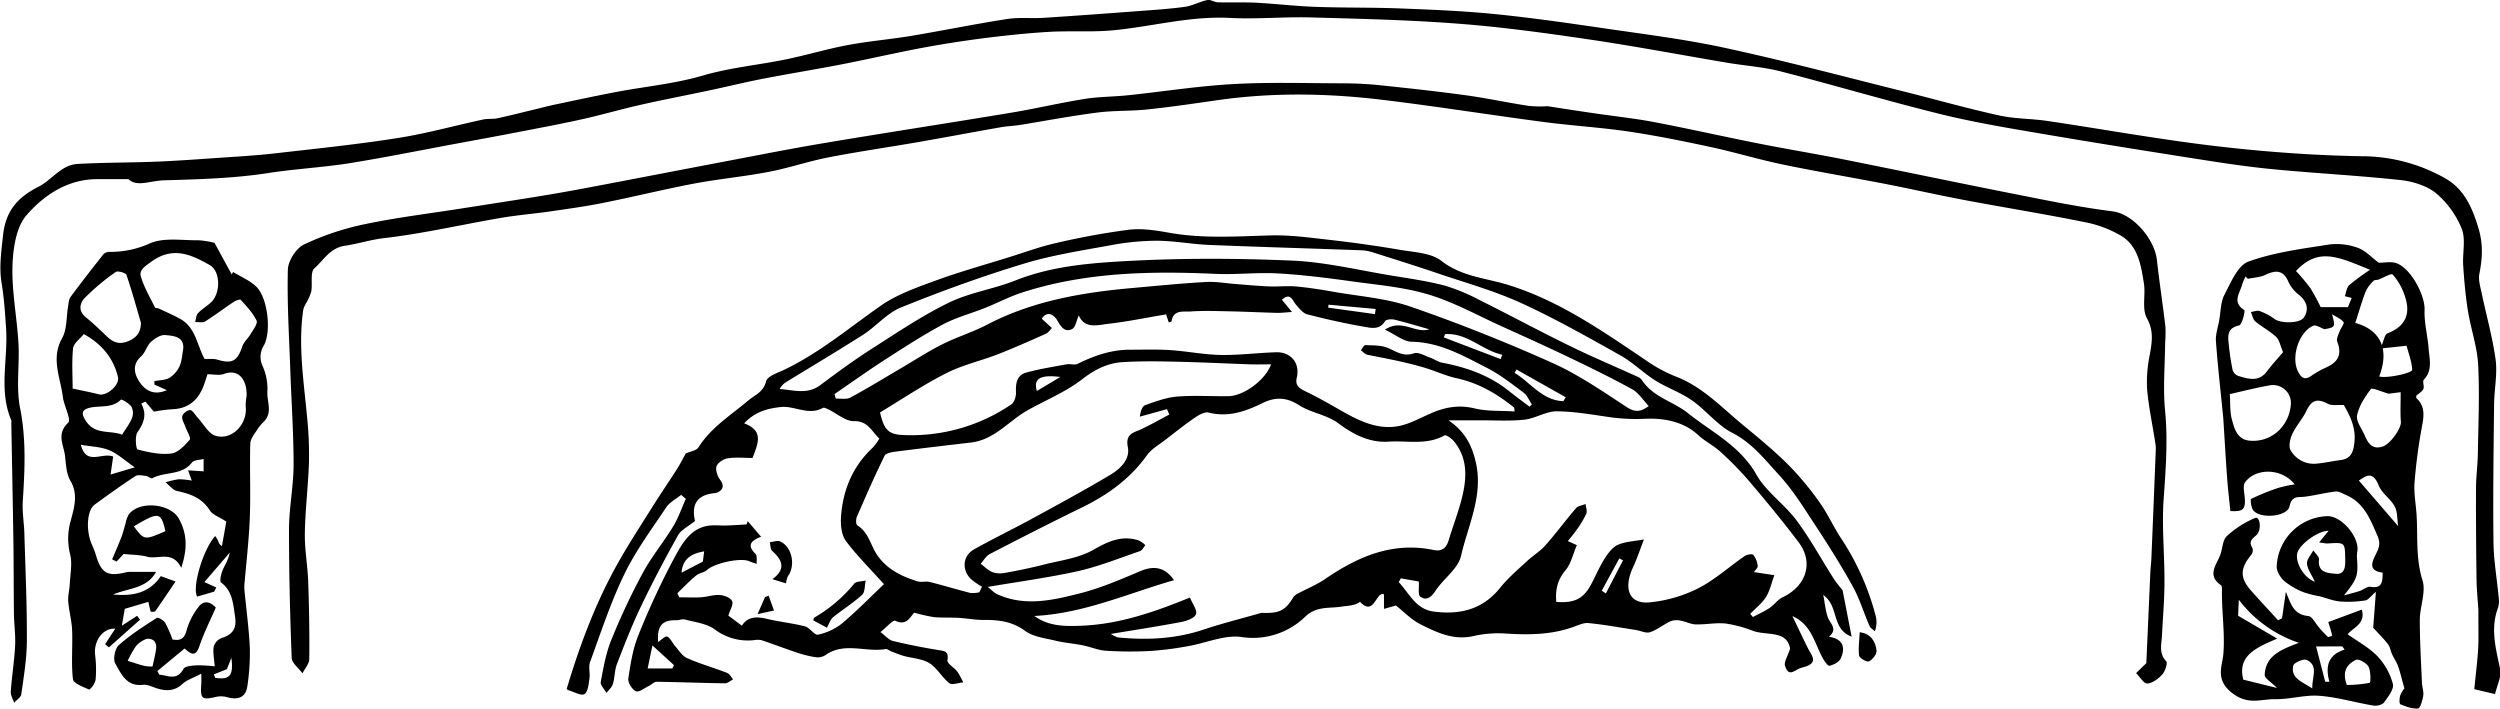 <?xml version="1.0" encoding="UTF-8"?> <svg xmlns="http://www.w3.org/2000/svg" id="Layer_1" data-name="Layer 1" viewBox="0 0 928.9 263.26"><title>Pages from Spoon_River_Anthology-190</title><path d="M669.64,596.26c1.17,6,2.17,11.12,3.36,17.22-7.61-2.82-4.61-11.36-10.55-15.49.66,3.37.87,5.94,1.7,8.29s3.89,4.31.42,7.25c5.28.79,6.25,4,4.36,8.1-.6,1.31-2.6,2.28-4.15,2.69-.55.15-1.87-1.69-2.49-2.81-3.08-5.6-4.15-12.47-11.28-15.65,1.88,3.92,3.72,7.86,5.66,11.75,1.55,3.1,4.46,5.76-2.12,7.38-2.79.68-4.75,3.93-6.29-.65-.49-1.44,1-3.54,1.88-6.37-1.15-6.91-8.48-4.82-13.6-6.57a48.39,48.39,0,0,0-10.3-2.79c-3.63-.39-7.37.42-11.06.32-1.92,0-3.79-1.07-5.73-1.4a6.76,6.76,0,0,0-3.72.22c-2.61,1.22-4.93,3.17-7.62,4.08-1.49.5-3.47-.53-5.24-.81-5.88-.92-11.74-2-17.66-2.58-2-.19-4.2,1-6.25,1.66-7.88,2.69-16,2.75-24.16,2.25a42,42,0,0,0-12.11.87C525.24,615,519,612,512.82,608.91c-3.44-1.75-6.26-4.73-9.15-7l-4.43,1.26v-5.42c-3-1.23-3.6,8.45-8.91,2.78-1.89,1.52-4.54,1.41-7,1.82-4.16.67-9.09-.29-13.23,3.59a27.81,27.81,0,0,1-23.88,7.66c-6.33-.83-13.15,2.28-19.79,3.42a121.28,121.28,0,0,1-13.94,1.78,141.77,141.77,0,0,1-16.62-.08c-2.87-.18-5.65-1.46-8.51-2-3.36-.68-6.81-.92-10.13-1.73-3.88-.94-8.29-1.41-11.33-3.65-4.93-3.62-10.07-4.12-15.71-4.07-3,0-6-.6-9-.77s-6.14,0-9.18-.27a62.77,62.77,0,0,1-7.31-1.66c-1.5,1.53-2.81,5.06-7.06,3-.82-.4-3.2,2.4-5.49,4.21,1.93,1.44,3.11,2.94,4.57,3.29,5.52,1.34,11.11,2.43,16.72,3.36,2.4.4,4.21.34,3.59,3.85-.2,1.13,2.52,2.67,3.68,4.19a29.38,29.38,0,0,1,2.2,4c-1.76.16-4.14,1.1-5.16.31-2.75-2.15-4.53-5.66-7.42-7.45-2.69-1.67-6.33-1.79-9.53-2.69-1.57-.44-3.08-1.09-4.61-1.67-.74-.28-1.52-1-2.17-.87-7.42,1.28-15.38-2.79-22.44,2.33a5.41,5.41,0,0,1-3.65.67,41.34,41.34,0,0,1-6.83-1.7c-4.4-1.46-8.73-3.14-13.13-4.6a7.59,7.59,0,0,0-2.89,0,20.44,20.44,0,0,1-14.55-4.05c-3-2.16-7.23-2.61-11-3.63-1-.27-2.19.3-3.29.27-5.23-.14-7.15,2.15-6.7,8.08,1.15-.74,2.66-2.33,3.37-2,1.21.51,1.85,2.27,2.85,3.4,1.44,1.62,2.71,3.79,4.55,4.6,4.84,2.13,10,3.59,14.91,5.5.9.35,1.47,1.57,2.19,2.39-1,.51-2.05,1.48-3.07,1.46-8.45-.11-16.89-.46-25.34-.57-1,0-1.92,1.08-2.93,1.57-1.61.77-3.71,2.45-4.78,1.95-1.42-.65-3-3.17-2.83-4.62.81-5.47,1.67-11.11,3.74-16.18a285.72,285.72,0,0,1,13.91-29.78c2.57-4.67,5.75-10,12.08-10.92,2.21-.34,4.51,0,6.77-.08,2.47-.08,4.94-.26,7.41-.4l.48-1.22,4.95,5.8c-4.4,1.65-4.95,3.53-2.07,6.37.7.69.34,2.46.47,3.73-.93-.33-1.88-.6-2.77-1-3.27-1.43-12.87.69-15.67,3.21-1.09,1-2.94,1.13-4.08,2.09-2.46,2-4.69,4.37-7,6.58l.7,1.52c2.67,0,5.35.13,8,0,2.36-.15,4.73-1,7.06-.86,1.64.11,4,1,4.59,2.25s-.76,3.25-1.39,5.4c1,.76,2.88,2.13,5,3.75,2.34-3.54,5.66-3.41,9.4-2.52,4.65,1.11,9.46,1.58,14.08,2.78,1.79.47,3.52,3.37,4.81,3.08a21.47,21.47,0,0,0,8.92-4.16c5.61-4.72,10.74-10,15.6-14.61-5.39-6-10.15-10.71-14.11-16-1.59-2.12-2-5.62-1.88-8.43.59-10.24,4.23-19.27,11.93-26.4a21.08,21.08,0,0,0,2.36-3.28c-2.9-2.59-4.17-6.6-9.53-6.47-3,.07-6.15-2.77-9.25-4.26-.71-.34-1.76-.91-2.23-.65-5.35,3-10.49-.91-15.69-.32-4.82.54-9.51,1.7-13.54,6.06,7.66,2.85,4.92,7.82,3.13,12.86-2.95,0-6.14-.33-9.21.13-1.58.24-3.76,1.61-4.2,3s.4,3.73,1.42,5.1c2.38,3.21-.69,4.71-2.13,4.84-7.57.73-8.42,5.37-7.27,10.34-2.58,2.1-5.17,3.29-6.29,5.29-4.83,8.63-9.45,17.39-13.72,26.31-3.36,7-6.22,14.31-9,21.58-.9,2.31-.78,5-1.5,7.39-.37,1.23-1.56,2.22-2.37,3.32-.77-1.37-2.37-2.89-2.15-4.08,1-5.25,1.91-10.63,3.9-15.54a252,252,0,0,1,11.66-24.85c3.28-6.08,7.76-11.49,11.36-17.41,1.94-3.19,3.16-6.81,4.7-10.24l-1.75-1.47c-1.87,1.52-4.24,2.72-5.53,4.64-5.45,8.15-11.36,16.14-15.61,24.92-5.06,10.45-8.68,21.6-12.69,32.54-.67,1.8.06,4.08-.23,6.08s-.51,4.92-1.84,5.83c-1.11.76-3.82-.76-5.78-1.36-.55-.17-1-.7-.83-.58,4.67-15.61,10.19-30.47,17.75-44.42,4.27-7.89,9.22-15.43,14-23.05,3-4.8,6.2-9.45,9.24-14.22,1.23-1.93,2.25-4,3.22-5.74,1.63-.76,4-1.07,4.78-2.35,4.72-7.44,12.09-11.94,18.57-17.44,2.4-2,5.5-3,6.5-7,.49-2,4.5-3.24,7.09-4.49,13-6.29,23.94-15.55,35.66-23.72,5.95-4.14,13.17-6.66,20.08-9.19,9-3.3,18.31-5.89,27.49-8.76,5.73-1.78,11.39-3.89,17.22-5.2a272.75,272.75,0,0,1,27.27-5c4.87-.58,10,.23,14.94,1.11,12.56,2.25,25.13,1.35,37.74,1,7.2-.19,14.46.8,21.64,1.63,9,1,17.9,2.27,26.78,3.78,5.12.87,11.2,1.1,14.95,4,7.55,5.93,16.56,6.39,24.94,9,19.58,6.09,35.94,17.79,52.62,29a52.83,52.83,0,0,0,10,5.17c9.82,3.9,16.85,11.53,24.73,18,5.68,4.68,11.39,9.38,16.6,14.56a110.64,110.64,0,0,1,11.67,14c3.08,4.29,5.22,9.25,8.18,13.65a96.12,96.12,0,0,1,12.66,28.43,9.51,9.51,0,0,1-.26,5.85c-.69-.65-1.69-1.16-2-2-2.16-4.93-3.72-10.18-6.32-14.85-4.43-8-9.32-15.67-14.32-23.29-4.05-6.17-8-12.54-13-17.94-5.23-5.7-10-11.89-17.38-15.66-5.56-2.84-9.68-8.36-14.91-12-4.22-3-9.29-4.68-13.68-7.44s-8.36-6.76-13-9.35c-12.13-6.79-24.28-13.68-36.91-19.45-9.77-4.47-20.25-7.39-30.47-10.85-8-2.73-16.12-5.26-24.21-7.83a16.75,16.75,0,0,0-4.17-.87c-19-.69-38-1.24-56.95-2-6.5-.27-13-1.54-19.45-1.56A92.87,92.87,0,0,0,398,468c-11,2-22.21,3.73-32.89,7-15.34,4.65-30.47,10.16-45.33,16.17-5.23,2.11-9.25,7.05-14.15,10.19-9.41,6-19.05,11.71-28.58,17.57a6.68,6.68,0,0,0-2.34,2.54c5.16.36,10.24,2.19,15.13-1.47,6.27-4.7,12.6-9.34,19.2-13.55,9.37-6,18.68-12.27,28.65-17.12,7.73-3.75,16.61-5,24.66-8.21,13.07-5.19,26.91-6.39,40.53-7.15,20.68-1.17,41.49-1.1,62.19-.21,12.48.54,24.85,3.58,37.25,5.61,6.48,1.05,13,2,19.35,3.63a71.33,71.33,0,0,1,13.13,5.44C546,494,557.07,500,568.36,505.5c8.15,4,16.53,7.51,24.79,11.27a4.52,4.52,0,0,1,1.94,1.36c4.06,6.35,11.55,7.9,17,12.24,8.91,7.12,19.45,12.16,25.54,22.92,3.62,6.41,10.4,10.94,14.9,17,5.09,6.83,9.19,14.41,13.79,21.61C667.43,593.63,668.84,595.22,669.64,596.26ZM397.73,612.48a12.65,12.65,0,0,0,2.6,1.28c10.81,1.08,21.44.58,31.88-2.9,7.07-2.36,14.32-4.16,21.48-6.21a1.79,1.79,0,0,1,.46,0c6.26.22,8.49-.93,11.38-5.76a4,4,0,0,1,1.52-1.32c3.44-1.85,7.13-3.32,10.32-5.51,12.2-8.34,25.06-13.93,40.29-10.78,3.11.65,4.74-.71,5.62-3.62,1.55-5.15,3.51-10.19,4.84-15.4,1.89-7.38,2.42-14.79-2.79-21.26-.88-1.09-3-2.63-3.61-2.29-6.64,3.73-13.9,1.85-20.8,2.32s-13-2.58-18.7-6.87c-4.2-3.13-10.15-3.84-14.62-6.73-4.69-3-8.83-3-13.46-.75-6.33,3.13-12.75,5.38-20.07,3.55-1.44-.36-3.55.83-5,1.82-3.72,2.55-7.27,5.36-10.83,8.13-2.46,1.91-5.38,3.54-7.14,6-6.28,8.72-14.58,14.67-24.09,19.31-11.49,5.61-22.89,11.42-34.24,17.3-1.38.71-2.27,2.39-3.38,3.62,1.43,1.06,2.73,2.44,4.33,3.09a8.92,8.92,0,0,0,4.65.3c4.82-.87,9.64-1.84,14.38-3.06,6.24-1.59,13-2.39,18.45-5.49,5.6-3.19,10.61-5.55,16.92-3.51a10,10,0,0,1,2.46,1.75c-.65.76-1.17,1.93-2,2.21-7.64,2.62-15.21,5.66-23,7.44C374.83,591.51,363.91,593,352,595c1.48,1.17,2.36,2.19,3.48,2.7,10.42,4.76,20.93,2.21,31.15-.4,7.57-1.94,14.87-5.11,22.11-8.17,4.94-2.09,9.13-1.54,12.48,3.37-17.35,5-33.64,12.4-51.89,13.3,5.35,3.88,11.3,3.86,17.22,3.64,14-.51,27-4.94,40.6-10.49.94,2.35,2.81,4.78,2.23,6.23s-3.49,2.48-5.53,2.87C415.55,609.63,407.21,610.9,397.73,612.48Zm107.78-20.67c-.27.46-.53.93-.8,1.4,3.92,4.12,6.24,10.06,13,10.95,9.69,1.27,18.16-.7,24.67-8.81,2.94-3.68,6.63-6.79,10.09-10,2.16-2,4.79-3.59,6.73-5.78,4-4.49,7.51-9.32,11.42-13.85.75-.88,2.33-1,3.53-1.53.11,1.23.68,2.66.25,3.66a37.42,37.42,0,0,1-3.56,5.93c-1,1.41-2.1,2.71-3.28,4.21l3.35,1.49c-1.45,3.34-2.18,6.93-4.25,9.38-3.06,3.63-3.77,7.38-3.39,11.72,7,.5,10.26-1.27,13.2-7,1.57-3.09,3-6.3,4.83-9.21,1.25-1.94,2.86-4.11,4.85-5,2.69-1.21,5.89-1.31,9.68-2-1.32,3.4-2.5,7-4.07,10.38-3.68,8-1.39,13.65,6.09,13a51.31,51.31,0,0,0,18-5.15c6.24-3.15,11.59-8.06,17.42-12.07.84-.58,2.8-.89,3.2-.43a7.94,7.94,0,0,1,1.63,4.1c.09.74-.95,1.61-1.39,2.29l7.57,1.16c-1.06,2.89-1.64,5.78-3.11,8.11s-3.86,4.18-5.85,6.24l1,1.19c2.07-1.1,4.23-2.07,6.18-3.36,1.75-1.17,3.06-3.13,4.91-4,8.42-4,11.78-12.61,5.89-20.42s-11.94-15.12-18.16-22.46a126.18,126.18,0,0,0-10.83-11.11c-2.52-2.32-5.74-3.88-8.25-6.2-5.51-5.12-12.75-6.34-19.28-6.13a72.15,72.15,0,0,1-12.65-.44c-6.89-.95-13.8-2.26-20.71-2.32-4,0-7.9,2.67-12,3.11-5.47.6-11.06.22-16.6.24-3.66,0-7.33,0-11.63,0,6,4.06,8.76,9.15,10.24,15.9,2.7,12.27-3,23.21-5.56,34.51-1.11,4.76-6.51,8.42-9.46,12.9-1.6,2.42-3.36,3.84-5.64,2.24-1-.67-.42-3.46-.59-5.65ZM348.89,597l1-2.07a24.43,24.43,0,0,1-4.29-3c-3.33-3.52-2.8-8.55,1.34-10.88,6.84-3.85,13.93-7.27,20.82-11,10-5.45,20-10.86,29.76-16.67,3.67-2.19,7.45-5.71,6.55-10.31-1-5.07,2.19-5.34,5.11-6.72,3.5-1.65,6.87-3.59,10.3-5.4l-.87-2-10.08,2.79c.25-2,.87-3.86,2-4.26,3.83-1.38,7.79-2.86,11.79-3.19,6.32-.52,12.71-.08,19.06-.15,5.66-.07,13.75-5.89,15.9-11.83-2.7,0-5.16.07-7.62,0-9.45-.33-18.9-.8-28.36-1-6.35-.15-12.73-.21-19.07.17-5.67.34-10.39,2.7-15.11,6.35-6.13,4.74-13.57,7.77-20.4,11.61s-12.2,10.88-20.84,11.9c-9.21,1.09-18.43,2.15-27.63,3.34-1.6.21-4,.53-4.54,1.56-3.69,7.45-7,15.08-10.33,22.71-.39.91-.36,2.85.17,3.18,4.42,2.7,5,7.94,7.83,11.68,3.88,5.07,8.94,7.35,14.54,9.12,1.39.44,3.09-.13,4.54.24,5.06,1.27,10.06,2.8,15.11,4.08A11,11,0,0,0,348.89,597Zm167.24-97.7c-4.34-1.22-8.65-2.54-13-3.6-1.1-.26-3.07-.11-3.49.57-2.16,3.48-5.4,2.45-8.15,2-7-1.23-13.93-2.77-20.8-4.56-1.58-.41-2.92-2.18-4.11-3.55-1.4-1.62-2.06-4.74-5.25-1.85,1.05,1.29,2,2.45,3.73,4.55-2.51.15-4.06.36-5.61.32-5.85-.15-11.7-.45-17.56-.57-4.84-.1-9.7-.28-14.51.05-2.68.18-6.41-.74-7.09,3.69,0,.15-.55.22-1,.39-.36-1.07-.72-2.12-1-3-7.38,1.24-14.34,2.69-21.37,3.49-4.05.46-8.81,2.06-11.09-3.1-.86,1.9-1.19,4.42-2.46,5.06-2.51,1.27-4-.51-5.36-2.95s-3.87-4-5.92-.88l3.77,3.46c-.72.71-1.32,1.71-2.18,2.1-5.91,2.62-11.82,5.27-17.84,7.62-6.4,2.48-13.25,4-19.32,7.1-8.54,4.34-16.54,9.74-24.52,14.53,1.56,6.92,3.39,8.3,9.39,8.43a66.08,66.08,0,0,0,39.37-11.4c1.12-.75,1.81-3,1.75-4.46-.14-3.31.27-6.38,3.73-7.35,4.92-1.37,10-2.16,15.06-3.09,1.35-.25,3,.37,4.13-.19,6.16-3.05,12.51-5.25,19.46-5.24,5,0,10-.18,14.94.15,6.24.41,12.45,1.68,18.69,1.8,6.88.12,13.78-.8,20.68-1,5.56-.13,8.9,4.13,7.65,9.41-.67,2.79.7,3.88,3,5,4.4,2.1,8.65,4.51,12.88,6.94,6.65,3.81,13.53,7.41,21.38,6.18,4.37-.69,8.5-3.08,12.66-4.89,5.23-2.27,10.35-3.19,16.16-1.78,4.72,1.15,9.81.8,14.86,1.12-.16-.92-.1-1.36-.28-1.5-6.32-5.07-13.18-9.09-21.21-10.82-4.08-.88-8-2.73-11.9-3.9-7.06-2.11-14.16-3.41-21.3-4.83-.89-.18-1.64-1.09-2.45-1.66.55-.67,1.12-1.95,1.64-1.93,2.83.12,5.89,0,8.4,1.05,3.18,1.35,5.75,3.37,9.68,2,1.67-.57,4.09.95,6.13,1.65,1.47.51,2.81,1.54,4.3,1.82,9.09,1.72,17.6,4.69,24.91,10.56,2.49,2,5.08,3.87,7.62,5.8l.84-.84c-1-1.48-1.7-3.38-3.06-4.39-4.43-3.29-8.85-6.76-13.73-9.25-8.78-4.48-17.4-9.47-27.86-9.65-3-.06-6-2.64-9.94-4.51C506.07,495.22,510.8,501,516.13,499.28ZM295.07,523.36l.5,1.69c1.81-.1,3.94.38,5.38-.39,6.37-3.43,12.54-7.22,18.78-10.88,5.12-3,10.11-6.26,15.4-8.92s11.33-4.52,16.7-7.32c16.91-8.82,35.2-11.91,53.86-13.59,9.13-.82,18.26-1.73,27.41-2.24,3.74-.22,7.53.5,11.3.78,4.06.31,8.11.69,12.17.86,3.27.13,6.58-.25,9.84,0,4.71.44,9.41,1.16,14.08,2,9.59,1.68,19.55,2.38,28.65,5.53,17.8,6.14,35.36,13.15,52.55,20.84,9.73,4.36,18.69,10.54,27.66,16.41,3.12,2.05,5.18,1.93,8.27-.33-2.18-2.28-3.76-4.91-6.09-6.2-7.69-4.23-15.6-8.09-23.52-11.89-8.25-3.95-16.6-7.72-24.94-11.49-9-4.08-17.81-9-27.22-11.84s-19.41-3.61-29.2-5c-8.93-1.23-17.91-2.36-26.9-2.86-7.68-.42-15.43.52-23.12.17-24.27-1.09-48.37-.64-71.78,6.91-4.72,1.52-9.17,3.88-13.8,5.73-5.24,2.1-10.82,3.54-15.75,6.18-7.63,4.09-14.9,8.85-22.19,13.54C307,515,301.08,519.27,295.07,523.36ZM565.87,526l.92-1.45-18.3-10.32-.72,1.25C553.74,519.06,557.93,525.65,565.87,526ZM225.65,625.3h9.16l.62-1.24-8-7.3C226.69,620.29,226.28,622.25,225.65,625.3ZM542.58,510.35l.62-1.63c-7.47-1.54-13-8.24-21.26-7.63l-.46,1.21Zm-63.93-20.21-.15,1.09,17.39,2.41.27-1.91Zm-232,91.65c-4.6.8-8,2.64-8.41,7.92l7.92-4.11Zm123.63-59.6L379,517C371.53,516.05,368.9,517.61,370.27,522.19ZM580.16,596.4l1.52,1.05q3.18-6.16,6.38-12.32l-1.39-.71Z" transform="translate(14.99 -376.93)"></path><path d="M904.36,633c.59-6,1.15-10.38,1.42-14.79.22-3.58.09-7.17.1-10.76,0-1.24,0-2.49,0-3.74-.22-3.83-.64-7.67-.69-11.5-.15-11.29-.24-22.57-.19-33.85,0-4.27.61-8.54.68-12.81.17-11.07.69-22.16.1-33.19-.35-6.69-2.72-13.26-3.79-19.94-.9-5.59-1.39-11.26-1.76-16.92-.3-4.5,1-9.49-.49-13.43a33.86,33.86,0,0,0-9.41-13.19c-3.39-2.84-8.5-4.46-13-5-15.36-1.68-30.81-2.49-46.21-3.92-8.34-.77-16.65-1.92-24.92-3.21-20.73-3.24-41.44-6.53-62.12-10.05-12.73-2.17-25.5-4.27-38-7.36-19.92-4.91-39.61-10.79-59.48-15.89-6.41-1.65-13.13-2.08-19.68-3.18-17.08-2.88-34.11-6.12-51.24-8.65-16.1-2.38-32.26-4.61-48.47-5.86-18.3-1.41-36.68-1.85-55-2.35-10.09-.28-20.23.7-30.3.18-14.79-.76-28.95,3.25-43.44,4.61-7.84.73-15.8.11-23.67.57-8.15.48-16.29,1.35-24.4,2.37-7.66,1-15.31,2.18-22.9,3.6-10,1.88-19.86,4.18-29.82,6.11s-19.67,3.5-29.48,5.4c-6.79,1.32-13.53,3-20.3,4.41-8.28,1.76-16.6,3.34-24.85,5.21-7.37,1.67-14.64,3.79-22,5.42-8.28,1.84-16.63,3.38-25,5-7.43,1.43-14.88,2.79-22.32,4.17-12.92,2.4-25.8,5-38.78,7.1-10,1.58-20.19,2.11-30.21,3.66-12.92,2-25.9,2.33-38.9,2.71-5,.15-10.05,2.59-13.07-.43-5,0-8.57-.05-12.12,0-10.81.17-19.42,6.06-25.8,13.41-3.91,4.51-5,12.48-5.21,18.95-.26,9.52,1.69,19.09,2.23,28.65.46,8-.94,16.32.61,24.07,2.31,11.62,1.74,23,1,34.6-.26,3.92.47,7.9.58,11.86.39,13.29,1,26.58.93,39.86,0,6.69-1.15,13.39-2.06,20-.15,1.15-1.75,2.1-2.68,3.15-.44-1.38-1.33-2.8-1.24-4.14.4-5.65,1.31-11.27,1.61-16.93.21-4-.37-8-.43-12-.12-8.95-.07-17.91-.2-26.87-.22-14.69-.52-29.38-.78-44.08a2.45,2.45,0,0,0,0-.94c-4.74-11.06-1.2-22.58-1.93-33.86-.36-5.69-.74-11.42-1.66-17.05-1-6-.12-11.77.51-17.77,1-9.15,5.36-14.13,13.25-18.13,4.88-2.47,8.33-8.07,14.42-8.43,9.7-.56,19.44-.46,29.15-.85,8.15-.33,16.29-.94,24.42-1.5,6.59-.45,13.18-.83,19.74-1.58,15.2-1.74,30.44-3.3,45.55-5.68,10.74-1.69,21.28-4.62,31.93-6.92,1.68-.36,3.5-.08,5.19-.44,4.26-.9,8.49-2,12.72-3,2.9-.69,5.78-1.47,8.69-2.09,7.69-1.63,15.37-3.28,23.08-4.74,10.58-2,21.44-3,31.72-6,10.58-3.11,21.45-4,32.11-6.28,7.41-1.59,14.7-3.76,22.15-5.14,7.83-1.45,15.81-2.11,23.67-3.42,11.8-2,23.52-4.39,35.34-6.22,4.44-.69,9.06-.16,13.58-.44,11.64-.75,23.28-1.61,34.91-2.48,5.86-.44,11.73-.81,17.54-1.61,2.83-.4,5.49-1.92,8.32-2.52,1.19-.25,2.59.8,3.91.84,4.73.14,9.48-.08,14.21.16,7.4.39,14.79,1.28,22.19,1.54,10.44.37,20.9.18,31.33.58,11.68.46,23.38.92,35,2.08,13.53,1.35,27,3.29,40.46,5.26,15.15,2.22,30.41,4.1,45.35,7.34,22.09,4.79,44,10.61,65.89,16.07,12,3,23.8,6.36,35.82,9,5.83,1.3,12,1.17,17.9,2.05,21,3.1,41.84,6.92,62.88,9.38,18,2.11,36.16,3.44,54.27,3.74a63.12,63.12,0,0,1,30.73,8.2c7.21,4.08,10.24,11.3,12.49,19,1.63,5.61,1.32,10.89.21,16.46-.46,2.32.39,5,.9,7.42,1.71,8.18,4,16.27,5.14,24.53.7,5.36-.51,11-.57,16.45-.19,17.12-.44,34.25-.23,51.37.08,6.85,1.31,13.69,1.94,20.55a8.81,8.81,0,0,1-.24,3.77c-2.94,7.76-.82,15.18.77,22.81.59,2.84-1.19,6.17-1.89,9.28Z" transform="translate(14.99 -376.93)"></path><path d="M64.71,467.16l6.4,11.75.49-.93c2.91,1.79,6.24,3.15,8.64,5.46,4.21,4.06,5.67,16.55,2.85,21.77a8,8,0,0,0-.43,7.9,20.4,20.4,0,0,1,1.7,9.2c-.25,3.69,2,7.71-1.14,11.1a19.79,19.79,0,0,0-2.44,2.85c-1.08,1.76-2.71,3.62-2.77,5.48-.27,9.08.17,18.19-.17,27.27-.31,8.31-1.28,16.6-2,24.89a13.7,13.7,0,0,0,0,2.31c.68,7.16,1.66,14.29,2,21.46a84,84,0,0,1-.89,14c-.51,4.2-3.21,5.51-7.48,4.32a8.67,8.67,0,0,0-4.08-.15c-5.43,1.26-6,.83-5.58-4.83.06-.76,0-1.52,0-3.77-2.88,1.52-5.31,2.26-7,3.82-2.86,2.63-5.86,2.71-9.23,1.72-1.81-.53-3.7-1.61-5.43-1.4-6.17.74-8.13-4.13-10.32-7.94-.91-1.58-.11-5.53,1.33-6.81,4.31-3.84,9.27-7,14.14-10.13.47-.3,2.51.91,3.1,1.86a43.54,43.54,0,0,1,2.69,6.16c3,.59,4.46-.26,5.29-3.53a25.26,25.26,0,0,1,4.45-8.61c1.92-2.55,4.38-1.87,6.36.3-2.1,4.87-4.45,9.47-6.09,14.32-1.39,4.12-3.08,3.07-5.49.88l-10.13,8.37.72,1.37c3.13.19,6.43,2.46,9-2.16.6-1.07,3.29-1.22,5.05-1.32a52,52,0,0,1,6.54.38c-.19-2.75-.72-5.09-.38-7.3A4.88,4.88,0,0,1,67.35,614c4.12-1.29,5.66-3.56,5-7.93-.72-4.66-.85-9.41-5.2-12.71-.63-.47,0-3.14.58-4.56.88-2.1,2.25-4,2.62-6.52l-9.4,10.93,4.41,2-.75,1.54-6.33,1.85c-2-3.34,2.19-17.59,6.69-22.5a12.78,12.78,0,0,1,1.12,1.84,2.92,2.92,0,0,0,1.38,1.89c.6-3.35,1.2-6.69,1.63-9.11-2.69-1.75-5.1-2.51-6.13-4.14-2.91-4.63-7.22-6.16-12.17-7.22-1.58-.33-2.86-2.1-4.28-3.22A32.84,32.84,0,0,1,51.41,555a28.84,28.84,0,0,1,4.85.5c-.47-1.3-.84-2.35-1.36-3.81l5.76.37v-4.61c-1.48.42-3.57.36-4.33,1.34-3.81,4.88-10,3.31-14.69,5.81-.51.27-1.59-.73-2.44-.83-1.3-.15-3-.55-3.89.06-5.16,3.38-10.19,7-15.16,10.62-2.88,2.13-3.28,9.7-1,14.83a31.22,31.22,0,0,1,1.49,3.87c2,6.79,4.32,8.14,11.34,6.4a7.91,7.91,0,0,1,1.89-.14H43c-3.42,6.22-9.9,5.93-16,8.4,7.85.79,13.73-.84,17.76-6.81L50.23,593c-2.52,3.74-5,7.42-7.51,11-.23.32-1.68.29-1.72.16a36.94,36.94,0,0,1-.85-3.61l-8.78,2.6-1.09,6.28,5.66-3.69,1.1,1.43L25.48,617.47l-1.42-1.19q1.89-2.88,3.79-5.76c-4.56-.32-8.12,4.52-7.49,9.79a44,44,0,0,1,.16,9.32,7,7,0,0,1-2.31,3.55c-2.23-1-5.91-2.31-6.09-3.86-.7-6-.07-12.12-.31-18.18-.14-3.6-1.17-7.16-1.45-10.77-.16-2.12.47-4.28.57-6.44.18-3.67,1-7.53.15-11a23.71,23.71,0,0,1,.16-12.34c1.21-4.68,3-9.85-.05-15-1.5-2.55-1.66-6-2-9.09-.41-4.12-3.4-8.23,1.16-12.52,1.23-1.17-1.6-6.28-2-9.65-.9-7.2-4.5-14.2-.25-21.78,1.86-3.32,1.52-7.87,2.22-11.85.2-1.17.25-2.55.9-3.43,4-5.4,8.14-10.72,12.33-16a3.33,3.33,0,0,1,2.32-.75,35.43,35.43,0,0,0,14.84-3.16c5.2-2.29,12-1.06,18.09-1.16A33,33,0,0,1,64.71,467.16ZM61,510.28c1.77.08,3.37-.14,4.76.28,5.55,1.65,7.4.63,9.32-5,.56-1.62,2.07-2.88,3-4.42s2.78-4,2.26-5.08c-1.35-2.87-3.72-5.29-5.87-7.72-.27-.3-1.84.24-2.57.73-3.59,2.39-7,5-10.68,7.3-.93.57-2.46.17-3.71.22.33-1.11.36-2.52,1.07-3.29,1.37-1.48,3.2-2.54,4.72-3.91,3.79-3.43,3.68-11.66-.32-13.95-6.92-3.94-13.74-7.06-21.65-1.34-2.26,1.64-4.68,3.08-4,5.44,1.13,4.07,3.42,7.83,5.29,11.68.13.26.93.13,1.35.32,2.76,1.31,5.57,2.52,8.22,4C57.71,498.76,58.21,505.1,61,510.28ZM42.2,529.89,39,526.13l-1.51.77c2.24,4.08.94,7.25-1.42,10.67-1,1.51-.53,6.21.08,6.37,4.05,1.06,8.41,2,12.49,1.5,2.51-.3,5-3,6.86-5.11.56-.64-1-3.12-1.59-4.77-.47-1.34-1.46-2.82-1.18-4,.23-1,2.07-2.39,3-2.25s1.84,1.85,2.77,2.85c2.17,2.33,4,5.93,6.62,6.7,6.15,1.81,12-4.49,11.17-11a19.82,19.82,0,0,1,.33-3.65c.32-5.16-2.3-10.59-8.42-8.33-1.73.64-3.9.1-6.1.1-.39,1.18-.79,2.53-1.27,3.86-2.22,6.14-6.16,9-12.05,9.16A55.47,55.47,0,0,0,42.2,529.89Zm-4.82-33C35.64,490.92,34,484.93,32,479.09c-.27-.79-3.25-1.63-4-1.1a83.94,83.94,0,0,0-11.51,9.65c-1.72,1.81-2.57,4.74.31,7.09s5.43,4.81,8.05,7.31c2.4,2.29,4.78,3,8.09,1.53C36,502.17,37.28,500.33,37.38,496.86ZM12,521.3c4.17.91,7,1.42,9.73,2.15,2.93.78,7.85-3.48,7.11-6.46-1.72-6.94-5.82-12.11-12.69-15.94-1.37,1.75-3.75,3.4-4,5.3C11.65,511.46,12,516.66,12,521.3Zm30.36-1.48,0-1.28c1.91-.38,4.07-.32,5.66-1.25a10,10,0,0,0,3.74-4.37c.85-1.9.92-4.17,1.32-6.28.48-4.59-3.45-4.93-6.68-5.21-1.74-.16-4,1.31-5.42,2.66s-2,3.92-3.58,5.3c-3.42,3.06-2.43,6.6-.62,9.35,2,3.06,5.25,5.37,10.21,3.14Zm-12,18.64c1.47-2.38,2.88-4.14,3.67-6.15a5.24,5.24,0,0,0-.16-4.23c-.87-1.28-3.67-2.91-3.94-2.65-3.35,3.3-7.7,2.1-11.55,3-3.11.75-3.29,2.21-1.34,5.09C20.55,538.63,25.94,536.67,30.43,538.46ZM41.68,624.6c.51-2.43,1.08-4.57,1.35-6.75a3.68,3.68,0,0,0-.75-2.79,3.35,3.35,0,0,0-2.87-.72A9.46,9.46,0,0,0,35.53,617a37.45,37.45,0,0,0-3.07,5.48c2.08.64,4.13,1.36,6.24,1.87A16.4,16.4,0,0,0,41.68,624.6ZM26.09,553.25l9-2.67c-3.81-2.62-6.42-5.11-9.53-6.38s-6.81-1.35-10.5-2c2,7.95,7.87,2.67,12,4.38Zm43.22,72.33-4.85,1.92.52,1.3c5.32.78,6.88-.77,6-7.47C70.46,622.69,69.92,624.05,69.31,625.58Z" transform="translate(14.99 -376.93)"></path><path d="M560,416.39c6.42,1,11.85,1.83,17.29,2.62,7.49,1.11,15.05,1.89,22.48,3.31,13,2.48,26,5.44,39,8,10.4,2.06,20.87,3.77,31.26,5.84,21.52,4.29,43,8.82,64.51,13.06,11.77,2.33,23.56,4.75,35.45,6.24,7.72,1,15.61,10.46,16.44,18.05.91,8.27,2.19,16.5,3.16,24.77a48.54,48.54,0,0,1-.11,6.14c-.07,8.43-.82,16.93,0,25.27,1.07,11,.21,21.85-.55,32.81-.7,10.07.35,20.26.31,30.4,0,6.78-.59,13.56-.94,20.33-.17,3.23-1.2,6.45,1.59,9.39.62.65-.37,3.69-1.44,4.89-1.44,1.6-3.63,3.26-5.59,3.39-1.3.08-2.77-2.49-4.16-3.87l3.8-3.71c.5-11.34,1-22.46,1.48-33.58.07-1.72.31-3.43.39-5.16q.86-20.52,1.66-41.06a12,12,0,0,0-.25-2.31c-1-6.61-2.46-13.19-3-19.84a49.78,49.78,0,0,1,1-12.62c.82-4.69,1.58-8.78-1.08-13.61-1.91-3.48-.4-8.69-1.11-13-1.07-6.57-2.11-13.67-8.3-17.51a42.43,42.43,0,0,0-13.83-5.19c-14.81-3-29.74-5.4-44.59-8.19-9.84-1.86-19.61-4.08-29.44-6-12.66-2.45-25.4-4.57-38-7.19-9-1.87-17.8-4.56-26.77-6.49-10.11-2.18-20.26-4.24-30.48-5.76-10.45-1.54-21-2.16-31.53-3.54-20.08-2.65-40.08-5.85-60.18-8.27-20.45-2.45-41-2.77-61.46.21-8.59,1.24-17.18,2.49-25.81,3.4-6.11.64-12.34.35-18.42,1.14-9.53,1.23-19,3-28.48,4.57-2.5.4-5.05.47-7.54.91-10.17,1.79-20.31,3.71-30.48,5.48-11.11,1.93-22.29,3.53-33.36,5.68-7.54,1.47-14.89,4-22.44,5.43-9.14,1.75-18.45,2.6-27.59,4.33-11.23,2.13-22.33,4.88-33.54,7.12-6.49,1.31-13.07,2.23-19.64,3.18-6.26.91-12.59,1.41-18.82,2.48-14.44,2.49-28.78,5.81-43.31,7.5-5,.59-9.62,2.11-14.44,2.82-5.56.82-7.87,5.36-11.3,8.37-1.63,1.43-.66,5.68-1.17,8.6a19.64,19.64,0,0,1-1.85,4.26,10.28,10.28,0,0,0-1.11,2.42c-2,13.45.19,26.76,1.41,40.11a135,135,0,0,1,.69,16.57c-.28,8.82-1.38,17.63-1.53,26.45-.11,5.92,1,11.86,1.24,17.8.34,9.63.51,19.27.41,28.91,0,1.8-1.65,3.58-2.54,5.37-1.41-1.95-4-3.85-4-5.85-.62-15.83-1-31.67-1-47.5,0-8,1.69-16.08,1.71-24.12,0-11.69-.81-23.38-1.22-35.07-.43-12.49-1.24-25-.91-37.45.09-3.27,3.11-8,6-9.35a100.31,100.31,0,0,1,22.49-7.52c11.79-2.49,23.8-3.93,35.72-5.81,10.28-1.62,20.56-3.17,30.83-4.86,6.7-1.1,13.39-2.34,20.06-3.61,14.64-2.77,29.26-5.62,43.9-8.4,13.41-2.54,26.8-5.21,40.26-7.48,23.09-3.88,46.24-7.42,69.33-11.26,9.18-1.52,18.25-3.67,27.43-5.14,5.3-.85,10.73-.8,16.07-1.36,13.05-1.37,26.05-3.43,39.13-4.16,13.54-.75,27.15-.32,40.73-.28a134.6,134.6,0,0,1,13.76.7c10.7,1.12,21.41,2.29,32.07,3.75,7.81,1.08,15.54,2.77,23.33,3.94A40.77,40.77,0,0,0,560,416.39Z" transform="translate(14.99 -376.93)"></path><path d="M868.85,474.55c2.19,0,4.41-.48,6.32.09,5.4,1.61,10.94,11.91,10.72,17.46-.19,4.71,1.12,9.46,1.49,14.22.3,4,1.6,8.15-1.78,11.71-.59.62.28,2.46-.17,3.44s-1.72,1.67-2.63,2.47c0,.34-.07.79.1.95,3.68,3.49,2.53,7.54,1.79,11.79a194.26,194.26,0,0,0-2.54,19.66c-.28,3.91.51,7.89.76,11.85.5,8.12-.36,16.2,2.2,24.35,1.37,4.38-1,9.82-1,14.78,0,7.79.47,15.59.8,23.39.07,1.57.72,3.2.48,4.7-.27,1.73-1.11,4.67-1.92,4.75-2.15.2-4.5-.67-6.58-1.55-.44-.19-.39-2.33,0-3.4a8.64,8.64,0,0,1,1.51-2.51c-1-3.39-1.5-5.83-2.34-8.17-.57-1.61-1.57-3-2.29-4.61-.53-1.17-.69-2.58-1.44-3.56-1.49-2-3.27-3.69-5.54-6.19.26-3.27.6-7.67,1-13.34-1.89,1.61-2.81,3-3.91,3.2a41.52,41.52,0,0,1-9.38.39c-2.6-.23-5.12-1.29-7.68-1.95a37.08,37.08,0,0,1-5.89-1.49,27,27,0,0,1-7.19-4.17c-1.45-1.29-2.88-3.63-2.8-5.44a19.48,19.48,0,0,1,18.57-18.65c5.29-.34,12.06,7.5,11.43,12.84a11.92,11.92,0,0,0-.2,2.3c.53,7,.24,8-4.81,14.32,2.6-.74,4.29-1.14,5.92-1.69,1.34-.45,2.72-1.73,3.9-1.53,4.48.76,4.51-2,4.56-5.27-5.83-.69-3.73-4.4-2.35-7.19,1.13-2.29,1.55-3.85.43-6.45-2.67-6.16-5-12.35-11.77-15.23-1.23-.52-2.59-1.4-3.79-1.26-3.81.44-7.57,1.42-11.38,1.92-2.56.33-4.84-.55-5.77,3.64-.84,3.79-10.63,4.67-13.36,1.55-.89-1-1.25-4.18-.85-4.38a82.83,82.83,0,0,1,10.33-4.16,49.43,49.43,0,0,1,5.83-1.22c-4.82-6.14-14.52-6.16-18.44-.78-.66.91-.5,2.62-.33,3.9.83,6.14-.06,7.1-5.14,6.78-.43-4.26-.9-8.19-1.19-12.13-.49-6.67-.87-13.35-1.29-20-.06-.95-.1-1.9-.19-2.84-.92-9.37-2-18.73-2.69-28.12-.18-2.53.75-5.15,1.21-7.73.58-3.24.51-6.85,2-9.64,2.36-4.51,4.91-10.8,8.87-12.23,9.5-3.43,19.83-4.74,29.91-6.33A22.83,22.83,0,0,1,861.06,469C864,470.06,866.29,472.66,868.85,474.55Zm-48.59,6-.88-.89a19,19,0,0,0-1.29,3c-.78,3.17-3.86,6.48.79,9.47.47.31-.84,5.49-1.91,5.72-4.68,1-4.14,4.15-3.81,7.31a86.85,86.85,0,0,0,1.43,9.35,3.58,3.58,0,0,0,2.16,2.13c3.78,1.12,7.6,2.32,10.62-1.8,2-2.65,4.23-5,5.94-7.06-1.06-2.45-1.38-4.54-2.59-5.68-2.33-2.18-5.28-3.69-7.74-5.76-.88-.75-1.1-2.3-1.62-3.48,1.09-.14,2.33-.69,3.24-.35a21.59,21.59,0,0,1,5.53,2.94c2.26,1.69,9.42,1.75,10.92-.58,2-3.07,1.11-5.91-1.74-8.31a13.36,13.36,0,0,1-3.91-4.66c-1.87-4.62-4.65-4.75-8.64-2.86C824.8,480,822.44,480.05,820.26,480.52Zm35.6,46.88c-2.25-.13-4.38.32-5.88-.46-4-2.1-6.08-1.42-8,2.62-1.42,3-3.84,5.58-5.25,8.61-.83,1.8-1.46,4.65-.6,6.07a9.89,9.89,0,0,0,9.62,4.93c3-.26,5.87-.95,8.81-1.31,4-.48,4.87-3,5.25-6.56C860.42,536,858.34,531.69,855.86,527.4Zm13.67-21c1.15-2.65,1.46-5.21,2.58-5.64,7.36-2.84,8.71-8,6.15-14.69a21.65,21.65,0,0,0-4.24-7.17c-.52-.55-3.44,1.22-5.27,1.88-.58.21-1.45.07-1.8.45a13.23,13.23,0,0,0-2.9,3.86c-1.4,3.59-2.46,7.32-3.91,11.79,9.32,2.62,12.8,9.62,8.9,19.89,2.36.84,12.31-1.16,12.24-2.51-.14-3.05-1.35-6.05-2.08-8.9Zm-56,17c.21,3.35,0,6.29.67,9,.94,3.55,1.93,7.74,6.55,8.22,8,.82,14.69-5.14,15.43-13.21a6.67,6.67,0,0,0-7.64-7.36C823.47,520.94,818.47,522.24,813.52,523.37Zm45.32-35.78-2.6-.67c.53-1.41.68-3.24,1.67-4.15a85.29,85.29,0,0,1,7.69-5.65c-11.89-4.9-19.24-8.42-27.5.45a74.87,74.87,0,0,1,5.33,6.34,73.69,73.69,0,0,1,3.83,7.07h10.16C857.77,490.15,858.3,488.89,858.84,487.59Zm18.18,35-4.5.56c-2.84-.79-6.13-2.33-6.59-1.72-2.22,2.91-4.41,6.25-5.13,9.75-.45,2.16,1.7,4.89,2.76,7.32,1.26,2.9,2.76,5.56,6.68,4.3,3-.94,7-6.88,6.84-9.14C876.82,530.48,877,527.25,877,522.61ZM848.7,499.26c-1.4-.48-3.13-1.74-4.14-1.31-5.45,2.35-8.38,11.73-5.68,17.06,1.1,2.17,2.35,3.31,4.8,1.65a35.9,35.9,0,0,1,5.52-3.15c4.82-2.13,6-5.05,4.22-9.68-.38-1,.42-2.47.85-3.67s1.89-3.08,1.52-3.53c-1-1.28-2.8-2-4.27-2.93C852.74,498.48,852.74,498.48,848.7,499.26Zm1.53,74.9c-3.92-.09-11,5.15-11.67,8.42s2.19,8.86,6.56,10.51c-1.28-2.78-2.78-4.72-2.92-6.76-.11-1.58,1.5-3.27,2.34-4.9.75,1.14,2.24,2.36,2.12,3.41-.56,5,3.48,5,6.2,5.29,3.41.34,3.59-2.62,3.54-5.38-.11-6.32,0-6.31-6.62-5.88a21.72,21.72,0,0,1-3.06-.42C848.1,576.75,849,575.67,850.23,574.16Zm25.84-1.74c-.4-2.56-.2-5.29-1.29-7.33-1.53-2.84-4.78-4.87-5.94-7.79-2.29-5.74-4.9-3.38-7.37-1.82Z" transform="translate(14.99 -376.93)"></path><path d="M832.93,606.63l1.41-9.8c1.82,4.18,2.63,8.46,8.37,9,1.44.13,2.63,2.76,3.94,4.23a46.3,46.3,0,0,0,3.32,3.53c.21.19,1.59-.46,1.58-.53-.35-1.5-.82-3-1.44-5l12.44-4.62c1.53,5.18-3,6.52-5.26,9.15,3.8,2.72,8,4.94,11.12,8.21a24.1,24.1,0,0,1,5.7,10.24c.49,1.92-1.75,4.79-3.26,6.87-.66.9-2.67,1.4-3.92,1.2-6.75-1.13-13.4-3.13-20.18-3.65-5.4-.41-11,1.36-16.41,1.26-5.24-.09-10,2.35-16-2.32-6.41-5-3.57-10.12-3.22-14.44.65-8-.67-15.85-.51-23.76,0-.62,0-1.56-.34-1.81-5.44-3.74-1.61-7.6-.24-11.45.81-2.29.82-5.37,2.38-6.8A35.55,35.55,0,0,1,823,569.36c1.72-.69,2.54,4.56.27,6.52-1.58,1.37-2.82,2.37-1.37,4.61a2.8,2.8,0,0,1-.38,2.55c-4.17,5-4.32,8.54-.21,13.21,3.31,3.77,6.76,7.44,10.14,11.15Zm6.25,9.14a46.61,46.61,0,0,1-22.32-16c-.11,2.53-.2,4.69-.26,5.94l14.53,8.51c-8.16,3.44-14.83,6.49-12.6,15.24l12.52,3.09c-2.29-2.32-4.62-3.61-4.57-4.8C826.78,620.33,832.92,618.21,839.18,615.77ZM857,631.44a48.07,48.07,0,0,0,8.5-.8c.38-.09.45-4.27-.45-6-.72-1.37-3.67-3-4.66-2.54C857.41,623.58,855,626.06,857,631.44Zm-11.43-14.31c1.16,4.46,2.28,8.79,3.4,13.11l1.56,0c-1.56-5.56-.61-10,5.63-11.94l-.84-1.2Zm-1.41,15.58c-.1-4.41,2.4-8.37-2.06-10.58-1.12-.55-4.74,1-5,2.12C836.06,628.88,840.16,630.1,844.14,632.71Z" transform="translate(14.99 -376.93)"></path><path d="M52.35,587.91c-3.24-6.6-8.63-3-12.73-4.14-2.57-.71-5.36-.65-8.68-1l-2.62,2.82-1.64-.84c1.14-2.7,2.33-5.39,3.39-8.12.62-1.59,1-3.27,1.52-4.9a12.27,12.27,0,0,1,1.17-3.49c3.77-5.39,15.46-4.31,18.65,1.32C54.73,575.45,54.59,581.15,52.35,587.91Zm-17.61-15.4c3.9,5.19,3.9,5.19,11.73,1.77C44.8,567.09,44,567,34.74,572.51Z" transform="translate(14.99 -376.93)"></path><path d="M292.25,610.15l-5.06-2.71c.14-.44.14-.88.33-1a54.47,54.47,0,0,0,14.84-12.59c.77-1,2.84-.83,4.31-1.2-.41,1.8-.21,4.26-1.33,5.28-3.34,3.07-7.27,5.49-10.82,8.36C293.56,607.07,293.16,608.55,292.25,610.15Z" transform="translate(14.99 -376.93)"></path><path d="M277.08,593.69,272,592.13c5.11-3.74,3.73-7.1-.06-10.49-.71-.63-.63-2.14-.92-3.24,1.29-.13,2.8-.75,3.84-.3,4.43,1.93,5.85,8.91,2.91,12.93A8.1,8.1,0,0,0,277.08,593.69Z" transform="translate(14.99 -376.93)"></path><path d="M676,611.85c4,.46,5.88,3.27,6.26,6.82.14,1.29-1.47,3.33-2.79,4-.76.38-3.56-1.19-3.7-2.15C675.4,617.78,675.88,614.92,676,611.85Z" transform="translate(14.99 -376.93)"></path><path d="M266.49,605.1l2.78-6.31,1.33-.54,2,5.52Z" transform="translate(14.99 -376.93)"></path></svg> 